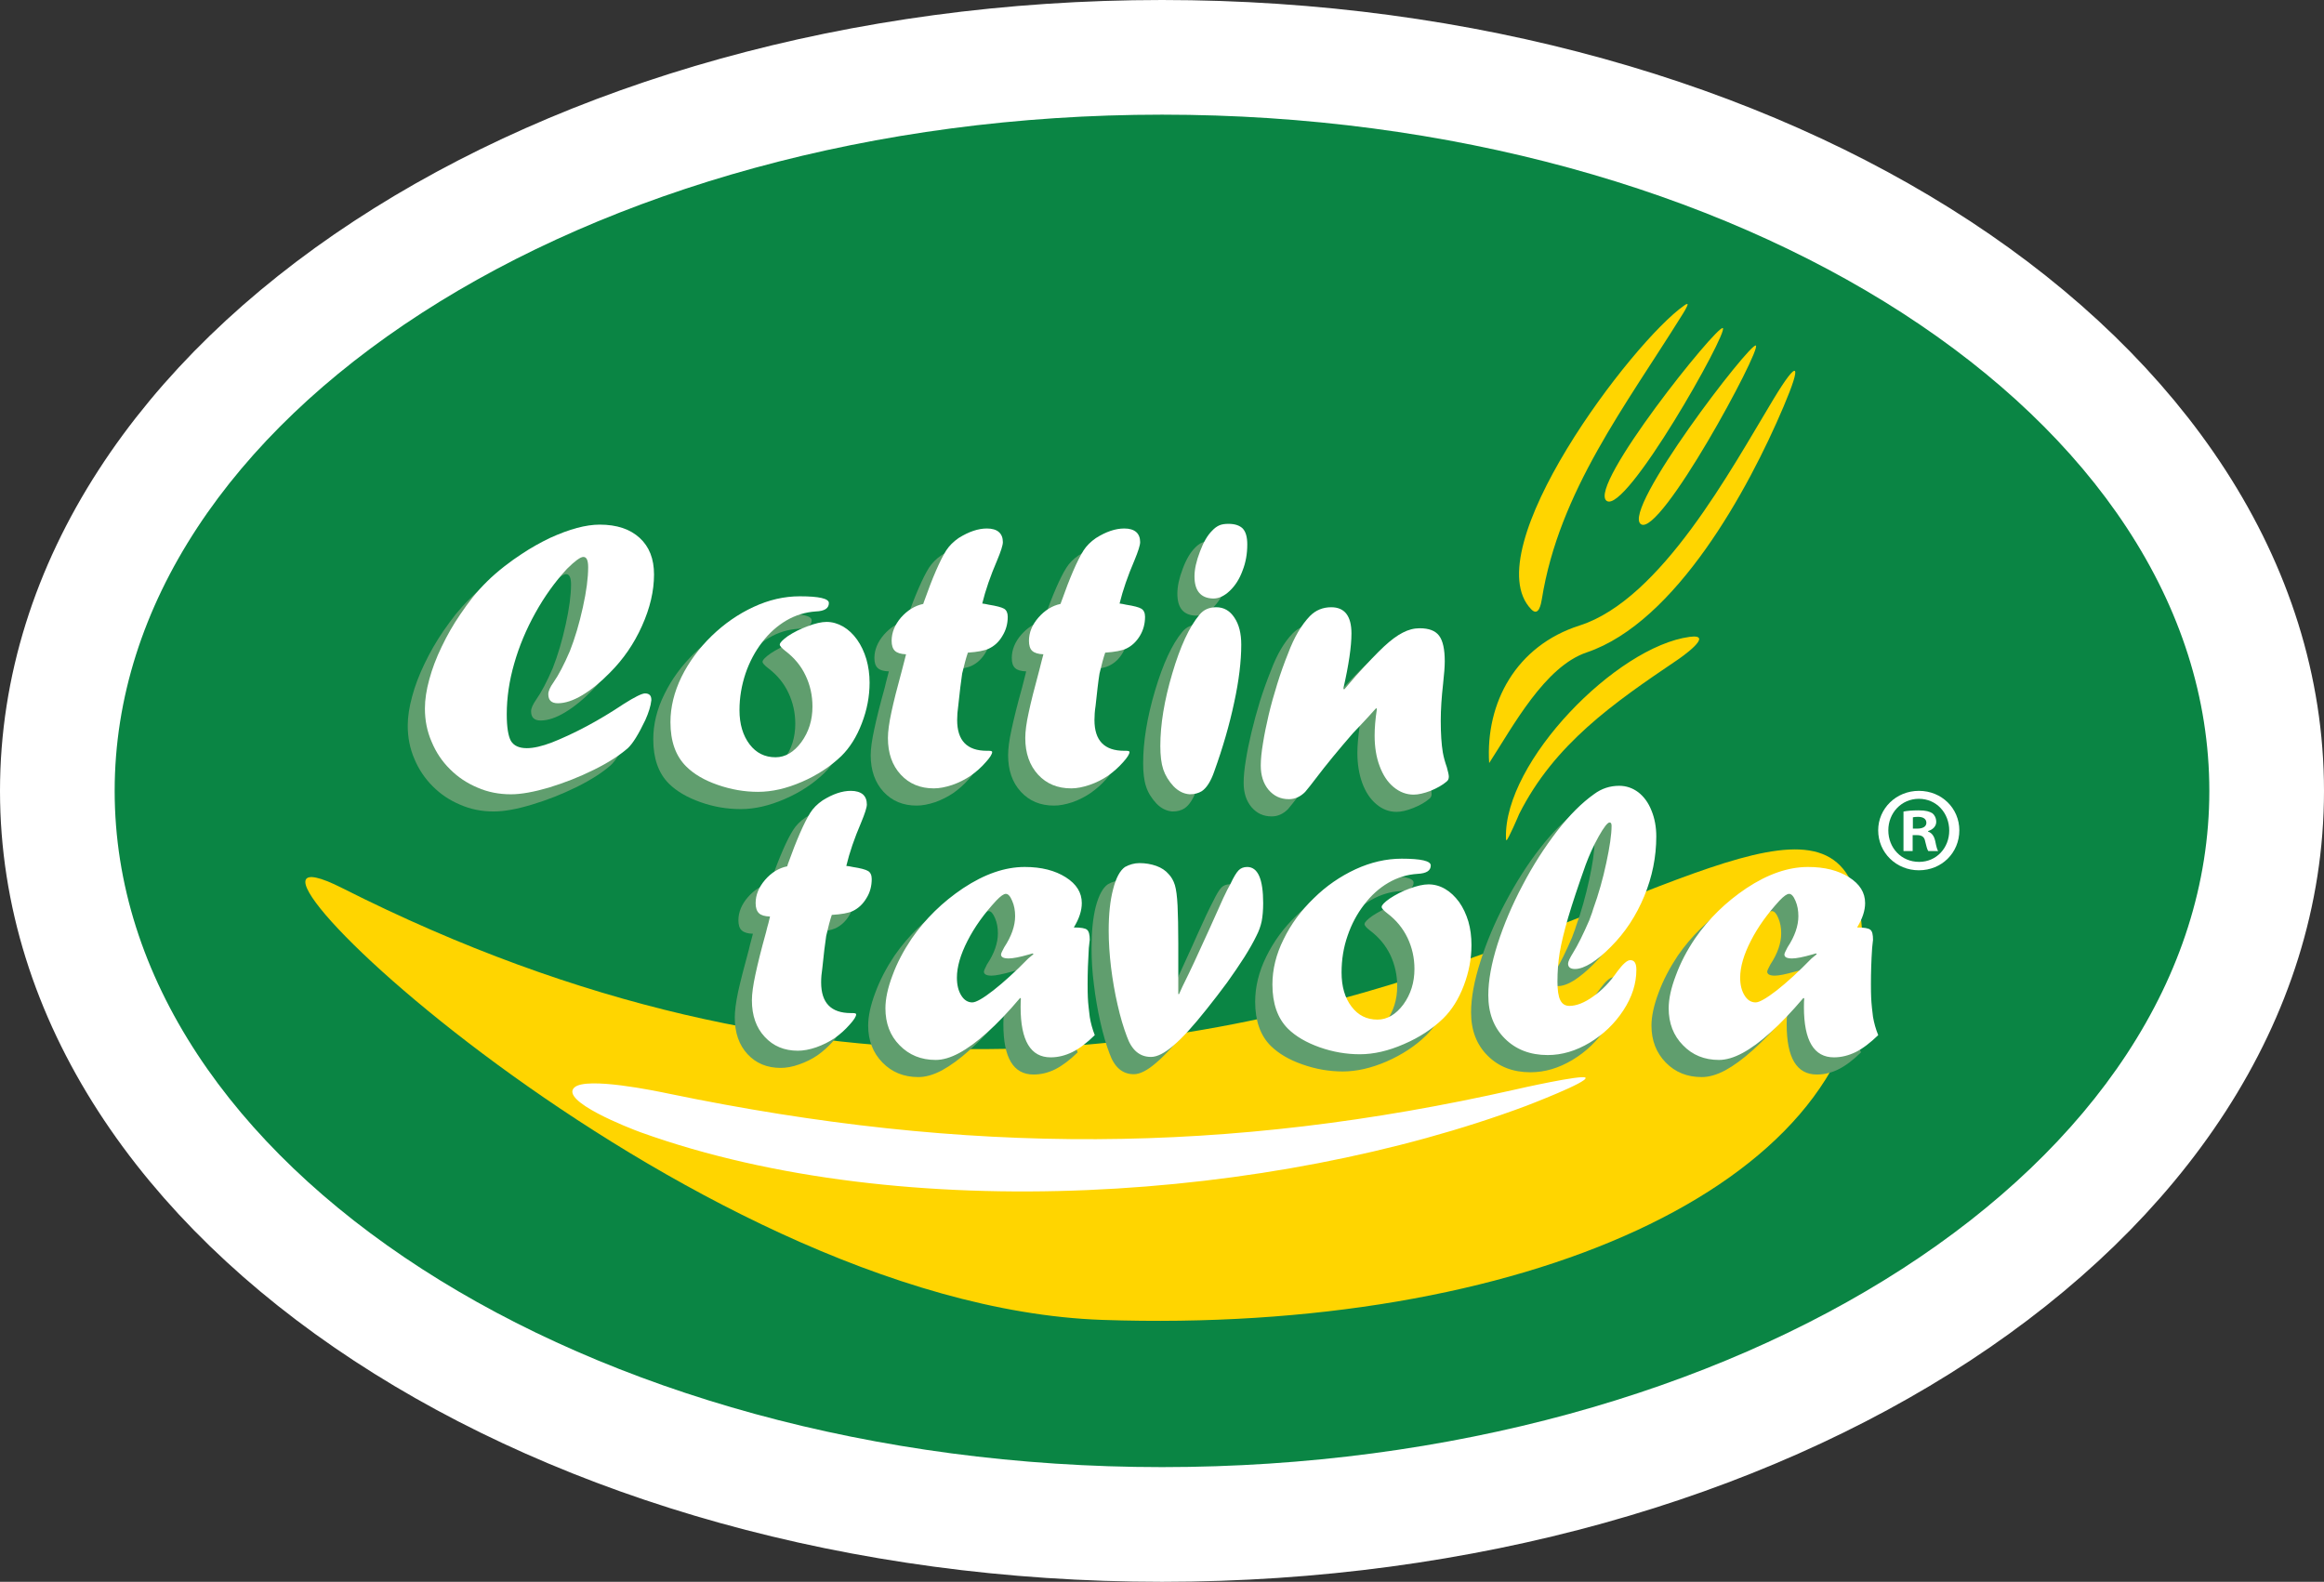 <?xml version="1.0" encoding="utf-8"?>
<!-- Generator: Adobe Illustrator 27.5.0, SVG Export Plug-In . SVG Version: 6.00 Build 0)  -->
<svg version="1.0" id="Livello_1" xmlns="http://www.w3.org/2000/svg" xmlns:xlink="http://www.w3.org/1999/xlink" x="0px" y="0px"
	 width="83.48px" height="56.826px" viewBox="0 0 83.48 56.826"
	 enable-background="new 0 0 83.48 56.826" xml:space="preserve">
<rect x="0" y="0" width="83.48" height="56.826" fill="#333333" stroke="none"/>
<path fill="#FFFFFF" d="M41.742,4.119c-20.745,0-37.623,10.898-37.623,24.294
	c0,13.395,16.878,24.293,37.623,24.293c20.743,0,37.619-10.898,37.619-24.293
	C79.361,15.017,62.485,4.119,41.742,4.119z"/>
<g>
	<path fill="#FFFFFF" d="M68.928,28.697c-0.631,0-1.098,0.51-1.098,1.133
		c0,0.631,0.467,1.133,1.107,1.133c0.623,0,1.081-0.502,1.081-1.124
		C70.018,29.207,69.56,28.697,68.928,28.697z M69.266,30.573
		c-0.043-0.052-0.069-0.182-0.112-0.346c-0.026-0.156-0.112-0.225-0.294-0.225
		h-0.156v0.571H68.375v-1.418c0.13-0.026,0.311-0.043,0.545-0.043
		c0.268,0,0.389,0.043,0.493,0.104c0.078,0.061,0.138,0.173,0.138,0.311
		c0,0.156-0.121,0.277-0.294,0.329v0.017c0.138,0.052,0.216,0.156,0.259,0.346
		c0.043,0.216,0.069,0.303,0.104,0.355H69.266z"/>
	<path fill="#FFFFFF" d="M68.894,29.345c-0.086,0-0.147,0.009-0.182,0.017v0.406h0.156
		c0.182,0,0.329-0.061,0.329-0.208C69.197,29.432,69.101,29.345,68.894,29.345z"/>
	<path fill="#FFFFFF" d="M41.742,4.119c-20.745,0-37.623,10.898-37.623,24.294
		c0,13.395,16.878,24.293,37.623,24.293c20.743,0,37.619-10.898,37.619-24.293
		C79.361,15.017,62.485,4.119,41.742,4.119z M68.928,31.265
		c-0.813,0-1.462-0.631-1.462-1.436c0-0.787,0.649-1.418,1.462-1.418
		c0.822,0,1.453,0.631,1.453,1.418C70.381,30.634,69.75,31.265,68.928,31.265z"/>
</g>
<g>
	<path fill="#FFFFFF" stroke="#FFFFFF" stroke-width="6" stroke-miterlimit="10" d="M41.742,53.826
		C20.38,53.826,3,42.425,3,28.413C3,14.4,20.38,3,41.742,3
		c21.36,0,38.738,11.4,38.738,25.413C80.48,42.425,63.102,53.826,41.742,53.826z
		 M41.742,5.238c-20.128,0-36.504,10.396-36.504,23.175s16.375,23.174,36.504,23.174
		c20.125,0,36.5-10.396,36.5-23.174S61.868,5.238,41.742,5.238z"/>
</g>
<g>
	<path fill="#0A8544" d="M68.928,28.697c-0.631,0-1.098,0.51-1.098,1.133
		c0,0.631,0.467,1.133,1.107,1.133c0.623,0,1.081-0.502,1.081-1.124
		C70.018,29.207,69.56,28.697,68.928,28.697z M69.266,30.573
		c-0.043-0.052-0.069-0.182-0.112-0.346c-0.026-0.156-0.112-0.225-0.294-0.225
		h-0.156v0.571H68.375v-1.418c0.13-0.026,0.311-0.043,0.545-0.043
		c0.268,0,0.389,0.043,0.493,0.104c0.078,0.061,0.138,0.173,0.138,0.311
		c0,0.156-0.121,0.277-0.294,0.329v0.017c0.138,0.052,0.216,0.156,0.259,0.346
		c0.043,0.216,0.069,0.303,0.104,0.355H69.266z"/>
	<path fill="#0A8544" d="M68.894,29.345c-0.086,0-0.147,0.009-0.182,0.017v0.406h0.156
		c0.182,0,0.329-0.061,0.329-0.208C69.197,29.432,69.101,29.345,68.894,29.345z"/>
	<path fill="#0A8544" d="M41.742,4.119c-20.745,0-37.623,10.898-37.623,24.294
		c0,13.395,16.878,24.293,37.623,24.293c20.743,0,37.619-10.898,37.619-24.293
		C79.361,15.017,62.485,4.119,41.742,4.119z M68.928,31.265
		c-0.813,0-1.462-0.631-1.462-1.436c0-0.787,0.649-1.418,1.462-1.418
		c0.822,0,1.453,0.631,1.453,1.418C70.381,30.634,69.75,31.265,68.928,31.265z"/>
</g>
<path fill="#FFD500" d="M66.901,34.562c-0.259,8.034-12.228,13.372-27.307,12.855
	C24.516,46.897,5.812,28.631,12.286,31.901
	C46.832,49.355,67.352,20.399,66.901,34.562"/>
<path fill="#FFFFFF" d="M56.953,38.717c0.111,0.152-2.076,0.99-2.134,1.012
	c-9.087,3.396-22.331,4.351-31.797,0.952c-0.416-0.15-2.929-1.131-2.387-1.616
	c0.44-0.391,2.912,0.125,3.4,0.227c10.727,2.22,20.067,2.183,30.391-0.15
	C54.488,39.125,56.862,38.591,56.953,38.717"/>
<path fill="#609E6E" d="M19.854,24.006c0.183-0.465,0.339-0.989,0.466-1.571
	c0.129-0.578,0.192-1.059,0.192-1.438c0-0.243-0.058-0.371-0.176-0.371
	c-0.107,0-0.302,0.143-0.588,0.428c-0.424,0.458-0.803,0.984-1.133,1.578
	c-0.331,0.595-0.587,1.204-0.763,1.822c-0.178,0.622-0.264,1.229-0.264,1.82
	c0,0.466,0.05,0.787,0.151,0.96c0.099,0.174,0.288,0.261,0.565,0.261
	c0.244,0,0.547-0.069,0.905-0.206c0.815-0.322,1.673-0.778,2.575-1.379
	c0.403-0.256,0.658-0.384,0.766-0.384c0.151,0,0.23,0.076,0.23,0.23v0.015
	c-0.022,0.21-0.098,0.448-0.218,0.714c-0.24,0.515-0.454,0.851-0.629,1.01
	c-0.301,0.264-0.708,0.525-1.227,0.782c-0.523,0.257-1.058,0.467-1.601,0.629
	c-0.545,0.166-1.004,0.246-1.371,0.246c-0.429,0-0.828-0.077-1.204-0.243
	c-0.38-0.159-0.708-0.38-0.987-0.662c-0.279-0.278-0.502-0.608-0.657-0.981
	c-0.161-0.37-0.24-0.771-0.24-1.197c0-0.32,0.054-0.668,0.157-1.044
	c0.099-0.375,0.248-0.77,0.445-1.178c0.196-0.41,0.418-0.795,0.665-1.158
	c0.148-0.212,0.295-0.417,0.449-0.614c0.161-0.196,0.331-0.388,0.521-0.573
	c0.187-0.188,0.398-0.367,0.617-0.539c0.227-0.177,0.431-0.318,0.616-0.441
	c0.329-0.221,0.668-0.41,1.018-0.574c0.351-0.166,0.674-0.284,0.972-0.364
	c0.298-0.081,0.574-0.119,0.819-0.119c0.61,0,1.09,0.159,1.435,0.475
	c0.345,0.322,0.514,0.756,0.514,1.317c0,0.588-0.14,1.202-0.432,1.844
	c-0.288,0.642-0.673,1.202-1.153,1.681c-0.331,0.342-0.662,0.609-0.986,0.806
	c-0.324,0.196-0.62,0.296-0.883,0.296c-0.231,0-0.343-0.11-0.343-0.331
	c0-0.104,0.06-0.245,0.187-0.426C19.444,24.873,19.64,24.5,19.854,24.006"/>
<path fill="#609E6E" d="M28.113,22.042c0.694,0,1.042,0.082,1.042,0.243
	c0,0.188-0.158,0.285-0.468,0.303c-0.38,0.023-0.73,0.13-1.057,0.321
	c-0.324,0.188-0.617,0.451-0.873,0.782c-0.253,0.333-0.452,0.705-0.593,1.12
	c-0.142,0.417-0.214,0.852-0.214,1.317c0,0.509,0.118,0.917,0.36,1.229
	c0.235,0.31,0.547,0.463,0.929,0.463c0.355,0,0.663-0.181,0.929-0.544
	c0.267-0.361,0.399-0.791,0.399-1.275c0-0.395-0.084-0.768-0.248-1.115
	c-0.163-0.348-0.408-0.64-0.724-0.88c-0.135-0.105-0.204-0.181-0.204-0.229
	c0-0.066,0.095-0.166,0.288-0.302c0.216-0.144,0.455-0.265,0.722-0.363
	c0.264-0.099,0.488-0.15,0.67-0.15c0.211,0,0.41,0.055,0.598,0.168
	c0.189,0.106,0.355,0.267,0.503,0.468c0.144,0.205,0.253,0.434,0.33,0.699
	c0.078,0.265,0.114,0.548,0.114,0.847c0,0.492-0.091,0.978-0.278,1.461
	c-0.185,0.485-0.429,0.874-0.736,1.175c-0.394,0.378-0.863,0.688-1.415,0.925
	c-0.554,0.241-1.08,0.362-1.579,0.362c-0.489,0-0.967-0.08-1.443-0.248
	c-0.48-0.17-0.859-0.391-1.14-0.669c-0.374-0.376-0.559-0.903-0.559-1.591
	c0-0.539,0.129-1.079,0.399-1.62c0.264-0.543,0.624-1.032,1.08-1.476
	c0.455-0.441,0.957-0.785,1.505-1.044C26.999,22.165,27.552,22.042,28.113,22.042"/>
<path fill="#609E6E" d="M32.544,22.314l0.026-0.084c0.312-0.867,0.576-1.476,0.8-1.834
	c0.11-0.169,0.256-0.32,0.446-0.448c0.361-0.231,0.699-0.344,1.016-0.344
	c0.185,0,0.331,0.046,0.429,0.128c0.097,0.084,0.147,0.203,0.147,0.362
	c0,0.109-0.073,0.324-0.212,0.662c-0.237,0.547-0.413,1.066-0.528,1.542
	c0.075,0.014,0.151,0.027,0.226,0.045c0.283,0.042,0.468,0.088,0.557,0.143
	c0.086,0.053,0.13,0.15,0.13,0.286c0,0.25-0.06,0.482-0.188,0.689
	c-0.127,0.209-0.293,0.367-0.499,0.461c-0.153,0.071-0.405,0.12-0.747,0.142
	c-0.064,0.183-0.129,0.43-0.203,0.747c-0.044,0.281-0.087,0.669-0.142,1.163
	c-0.024,0.181-0.039,0.353-0.039,0.512c0,0.735,0.356,1.103,1.069,1.103h0.045
	h0.017c0.087,0,0.13,0.015,0.13,0.045c0,0.075-0.082,0.202-0.241,0.376
	c-0.158,0.179-0.333,0.331-0.522,0.468c-0.209,0.142-0.43,0.255-0.671,0.341
	c-0.244,0.081-0.467,0.122-0.662,0.122c-0.489,0-0.885-0.164-1.193-0.497
	c-0.303-0.33-0.459-0.77-0.459-1.313c0-0.234,0.044-0.541,0.125-0.916
	c0.079-0.38,0.205-0.887,0.382-1.522c0.024-0.113,0.056-0.227,0.089-0.356
	c0.031-0.121,0.05-0.192,0.057-0.218c-0.187-0.005-0.323-0.045-0.4-0.12
	c-0.08-0.072-0.12-0.193-0.12-0.361c0-0.293,0.117-0.574,0.34-0.834
	C31.977,22.543,32.239,22.378,32.544,22.314"/>
<path fill="#609E6E" d="M37.477,22.314l0.029-0.084c0.309-0.867,0.574-1.476,0.799-1.834
	c0.106-0.169,0.254-0.32,0.446-0.448c0.36-0.231,0.697-0.344,1.014-0.344
	c0.187,0,0.331,0.046,0.427,0.128c0.098,0.084,0.148,0.203,0.148,0.362
	c0,0.109-0.069,0.324-0.213,0.662c-0.233,0.547-0.41,1.066-0.53,1.542
	c0.081,0.014,0.156,0.027,0.23,0.045c0.283,0.042,0.468,0.088,0.555,0.143
	c0.09,0.053,0.132,0.15,0.132,0.286c0,0.25-0.063,0.482-0.19,0.689
	c-0.123,0.209-0.29,0.367-0.497,0.461c-0.151,0.071-0.401,0.12-0.747,0.142
	c-0.059,0.183-0.129,0.43-0.201,0.747c-0.044,0.281-0.091,0.669-0.142,1.163
	c-0.026,0.181-0.041,0.353-0.041,0.512c0,0.735,0.353,1.103,1.069,1.103h0.043
	h0.019c0.086,0,0.129,0.015,0.129,0.045c0,0.075-0.079,0.202-0.239,0.376
	c-0.159,0.179-0.334,0.331-0.526,0.468c-0.204,0.142-0.428,0.255-0.668,0.341
	c-0.247,0.081-0.463,0.122-0.66,0.122c-0.492,0-0.888-0.164-1.193-0.497
	c-0.305-0.33-0.458-0.77-0.458-1.313c0-0.234,0.039-0.541,0.122-0.916
	c0.08-0.38,0.204-0.887,0.382-1.522c0.026-0.113,0.058-0.227,0.091-0.356
	c0.029-0.121,0.051-0.192,0.053-0.218c-0.185-0.005-0.322-0.045-0.398-0.12
	c-0.08-0.072-0.118-0.193-0.118-0.361c0-0.293,0.113-0.574,0.338-0.834
	C36.91,22.543,37.174,22.378,37.477,22.314"/>
<path fill="#609E6E" d="M42.11,29.152c-0.209-0.016-0.404-0.111-0.574-0.29
	c-0.172-0.187-0.297-0.384-0.367-0.604c-0.074-0.217-0.106-0.499-0.106-0.84
	c0-0.772,0.14-1.641,0.428-2.611c0.287-0.966,0.612-1.666,0.974-2.101
	c0.144-0.183,0.348-0.273,0.602-0.273c0.274,0,0.492,0.121,0.654,0.371
	c0.168,0.248,0.251,0.571,0.251,0.973c0,0.593-0.084,1.286-0.259,2.081
	c-0.168,0.798-0.406,1.621-0.715,2.479c-0.123,0.348-0.273,0.583-0.447,0.701
	c-0.12,0.078-0.264,0.114-0.429,0.114H42.11z M42.95,22.117
	c-0.439-0.016-0.658-0.275-0.658-0.792c0-0.256,0.063-0.553,0.193-0.893
	c0.124-0.336,0.273-0.585,0.439-0.751c0.084-0.088,0.165-0.149,0.252-0.187
	c0.088-0.037,0.196-0.055,0.335-0.055c0.234,0,0.401,0.057,0.514,0.172
	c0.108,0.112,0.163,0.302,0.163,0.567c0,0.331-0.059,0.644-0.174,0.942
	c-0.109,0.298-0.262,0.536-0.455,0.722c-0.194,0.182-0.388,0.275-0.588,0.275
	H42.95z"/>
<path fill="#609E6E" d="M47.666,25.386l0.42-0.49c0.427-0.47,0.764-0.821,1.013-1.051
	c0.248-0.234,0.475-0.399,0.674-0.5c0.197-0.104,0.397-0.157,0.603-0.157
	c0.331,0,0.566,0.088,0.699,0.267c0.137,0.178,0.204,0.486,0.204,0.924
	c0,0.179-0.02,0.45-0.058,0.803c-0.055,0.473-0.082,0.916-0.082,1.331
	c0,0.468,0.024,0.845,0.072,1.134c0.032,0.179,0.08,0.355,0.145,0.531
	c0.048,0.169,0.069,0.283,0.069,0.345c0,0.073-0.026,0.13-0.084,0.175
	c-0.144,0.123-0.334,0.233-0.573,0.328c-0.24,0.096-0.44,0.14-0.603,0.14
	c-0.266,0-0.504-0.089-0.723-0.274c-0.22-0.182-0.386-0.434-0.506-0.755
	c-0.118-0.32-0.178-0.688-0.178-1.093c0-0.269,0.031-0.59,0.082-0.959
	l-0.026-0.028c-0.198,0.227-0.363,0.4-0.485,0.533
	c-0.125,0.135-0.238,0.252-0.348,0.374c-0.522,0.592-0.961,1.134-1.33,1.617
	c-0.137,0.184-0.269,0.348-0.384,0.486c-0.173,0.174-0.368,0.262-0.589,0.262
	c-0.299,0-0.537-0.113-0.727-0.337c-0.187-0.227-0.278-0.513-0.278-0.87
	c0-0.219,0.024-0.486,0.077-0.804c0.048-0.316,0.119-0.653,0.206-1.019
	c0.086-0.362,0.188-0.732,0.305-1.117c0.122-0.381,0.25-0.743,0.391-1.089
	c0.214-0.576,0.476-1.024,0.785-1.342c0.211-0.211,0.463-0.317,0.763-0.317
	c0.485,0,0.728,0.317,0.728,0.941c0,0.466-0.097,1.126-0.289,1.982L47.666,25.386z"/>
<path fill="#FFFFFF" d="M20.471,23.389c0.182-0.463,0.338-0.989,0.466-1.571
	c0.129-0.579,0.19-1.06,0.19-1.437c0-0.248-0.053-0.373-0.171-0.373
	c-0.11,0-0.305,0.146-0.59,0.428c-0.423,0.458-0.802,0.982-1.133,1.578
	c-0.332,0.596-0.586,1.205-0.762,1.823c-0.179,0.62-0.268,1.229-0.268,1.822
	c0,0.464,0.053,0.784,0.149,0.958c0.105,0.173,0.294,0.261,0.571,0.261
	c0.245,0,0.545-0.069,0.904-0.206c0.81-0.322,1.674-0.779,2.572-1.379
	c0.403-0.256,0.662-0.382,0.768-0.382c0.153,0,0.23,0.073,0.23,0.23v0.013
	c-0.022,0.212-0.098,0.448-0.216,0.713c-0.245,0.514-0.453,0.848-0.629,1.011
	c-0.3,0.261-0.71,0.526-1.227,0.78c-0.522,0.259-1.058,0.467-1.603,0.634
	c-0.545,0.16-1.003,0.243-1.37,0.243c-0.426,0-0.828-0.077-1.203-0.242
	c-0.381-0.161-0.71-0.381-0.987-0.662c-0.283-0.279-0.502-0.608-0.657-0.981
	c-0.163-0.373-0.242-0.77-0.242-1.196c0-0.322,0.054-0.673,0.158-1.048
	c0.101-0.375,0.247-0.766,0.446-1.176c0.197-0.411,0.416-0.795,0.665-1.156
	c0.144-0.214,0.295-0.422,0.449-0.618c0.158-0.195,0.329-0.384,0.519-0.571
	c0.189-0.188,0.4-0.367,0.618-0.539c0.226-0.175,0.43-0.32,0.617-0.441
	c0.329-0.221,0.666-0.408,1.013-0.576c0.354-0.161,0.677-0.283,0.975-0.362
	c0.298-0.08,0.572-0.12,0.819-0.12c0.611,0,1.092,0.16,1.437,0.478
	c0.344,0.317,0.514,0.751,0.514,1.314c0,0.589-0.142,1.203-0.432,1.847
	c-0.286,0.64-0.672,1.199-1.155,1.682c-0.331,0.339-0.66,0.606-0.984,0.803
	c-0.328,0.196-0.624,0.293-0.883,0.293c-0.231,0-0.343-0.107-0.343-0.329
	c0-0.103,0.06-0.245,0.189-0.426C20.063,24.255,20.258,23.885,20.471,23.389"/>
<path fill="#FFFFFF" d="M28.728,21.422c0.696,0,1.046,0.081,1.046,0.242
	c0,0.19-0.156,0.29-0.468,0.302c-0.379,0.026-0.732,0.133-1.06,0.325
	c-0.325,0.192-0.617,0.45-0.87,0.783c-0.254,0.329-0.453,0.704-0.595,1.119
	c-0.139,0.417-0.218,0.854-0.218,1.318c0,0.507,0.125,0.915,0.363,1.229
	c0.235,0.309,0.546,0.465,0.931,0.465c0.355,0,0.665-0.188,0.928-0.544
	c0.267-0.367,0.399-0.793,0.399-1.276c0-0.4-0.081-0.771-0.248-1.119
	c-0.162-0.346-0.409-0.64-0.722-0.878c-0.137-0.107-0.204-0.183-0.204-0.23
	c0-0.064,0.096-0.165,0.286-0.303c0.216-0.143,0.456-0.264,0.724-0.361
	c0.262-0.099,0.49-0.152,0.671-0.152c0.208,0,0.407,0.059,0.597,0.168
	c0.188,0.11,0.355,0.267,0.5,0.47c0.144,0.203,0.254,0.438,0.333,0.702
	c0.075,0.262,0.115,0.544,0.115,0.842c0,0.495-0.093,0.982-0.28,1.464
	c-0.185,0.484-0.432,0.875-0.735,1.173c-0.396,0.378-0.866,0.688-1.416,0.926
	c-0.555,0.241-1.078,0.36-1.579,0.36c-0.486,0-0.968-0.084-1.445-0.25
	c-0.481-0.166-0.858-0.387-1.138-0.668c-0.373-0.373-0.56-0.9-0.56-1.586
	c0-0.538,0.132-1.082,0.396-1.624c0.267-0.541,0.631-1.032,1.083-1.472
	c0.456-0.441,0.955-0.788,1.509-1.044C27.616,21.55,28.168,21.422,28.728,21.422"/>
<path fill="#FFFFFF" d="M33.163,21.696l0.029-0.084c0.307-0.867,0.573-1.479,0.795-1.835
	c0.108-0.166,0.258-0.318,0.448-0.449c0.363-0.227,0.699-0.342,1.016-0.342
	c0.185,0,0.331,0.042,0.427,0.126c0.098,0.084,0.146,0.207,0.146,0.365
	c0,0.107-0.069,0.326-0.209,0.66c-0.237,0.551-0.415,1.065-0.532,1.544
	c0.079,0.01,0.156,0.024,0.23,0.042c0.279,0.044,0.463,0.092,0.555,0.145
	c0.086,0.053,0.131,0.151,0.131,0.289c0,0.25-0.062,0.479-0.191,0.687
	c-0.121,0.211-0.289,0.366-0.495,0.461c-0.151,0.07-0.406,0.118-0.746,0.141
	c-0.063,0.181-0.13,0.433-0.205,0.748c-0.043,0.278-0.088,0.668-0.141,1.163
	c-0.027,0.183-0.039,0.353-0.039,0.509c0,0.74,0.354,1.106,1.069,1.106h0.043
	h0.019c0.087,0,0.127,0.015,0.127,0.043c0,0.074-0.079,0.202-0.24,0.377
	c-0.156,0.178-0.331,0.333-0.523,0.469c-0.206,0.141-0.428,0.253-0.668,0.337
	c-0.247,0.082-0.467,0.124-0.664,0.124c-0.488,0-0.884-0.163-1.189-0.494
	c-0.309-0.333-0.461-0.772-0.461-1.315c0-0.236,0.042-0.541,0.123-0.918
	c0.079-0.375,0.207-0.885,0.382-1.521c0.026-0.109,0.057-0.229,0.091-0.352
	c0.029-0.127,0.048-0.197,0.055-0.217c-0.187-0.007-0.321-0.048-0.399-0.123
	c-0.079-0.073-0.119-0.197-0.119-0.361c0-0.294,0.113-0.575,0.336-0.836
	C32.592,21.928,32.858,21.76,33.163,21.696"/>
<path fill="#FFFFFF" d="M38.094,21.696l0.031-0.084c0.307-0.867,0.572-1.479,0.795-1.835
	c0.108-0.166,0.257-0.318,0.449-0.449c0.36-0.227,0.696-0.342,1.017-0.342
	c0.185,0,0.327,0.042,0.425,0.126c0.096,0.084,0.144,0.207,0.144,0.365
	c0,0.107-0.069,0.326-0.207,0.66c-0.237,0.551-0.414,1.065-0.532,1.544
	c0.081,0.01,0.156,0.024,0.23,0.042c0.283,0.044,0.468,0.092,0.553,0.145
	c0.086,0.053,0.132,0.151,0.132,0.289c0,0.25-0.061,0.479-0.186,0.687
	c-0.129,0.211-0.292,0.366-0.499,0.461c-0.153,0.07-0.405,0.118-0.746,0.141
	c-0.063,0.181-0.13,0.433-0.204,0.748c-0.046,0.278-0.089,0.668-0.142,1.163
	c-0.029,0.183-0.04,0.353-0.04,0.509c0,0.74,0.355,1.106,1.072,1.106h0.043
	h0.017c0.086,0,0.127,0.015,0.127,0.043c0,0.074-0.079,0.202-0.239,0.377
	c-0.159,0.178-0.334,0.333-0.524,0.469c-0.206,0.141-0.427,0.253-0.672,0.337
	c-0.245,0.082-0.459,0.124-0.658,0.124c-0.489,0-0.888-0.163-1.192-0.494
	c-0.305-0.333-0.459-0.772-0.459-1.315c0-0.236,0.039-0.541,0.123-0.918
	c0.079-0.375,0.208-0.885,0.381-1.521c0.027-0.109,0.057-0.229,0.089-0.352
	c0.031-0.127,0.053-0.197,0.058-0.217c-0.186-0.007-0.32-0.048-0.402-0.123
	c-0.079-0.073-0.117-0.197-0.117-0.361c0-0.294,0.113-0.575,0.341-0.836
	C37.527,21.928,37.792,21.76,38.094,21.696"/>
<path fill="#FFFFFF" d="M42.726,28.534c-0.208-0.015-0.4-0.112-0.571-0.287
	c-0.173-0.187-0.297-0.389-0.369-0.604c-0.072-0.216-0.106-0.498-0.106-0.844
	c0-0.769,0.142-1.639,0.43-2.607c0.285-0.969,0.611-1.671,0.974-2.105
	c0.144-0.179,0.344-0.272,0.603-0.272c0.273,0,0.489,0.124,0.652,0.37
	c0.169,0.25,0.248,0.573,0.248,0.974c0,0.591-0.082,1.289-0.255,2.081
	c-0.168,0.794-0.408,1.623-0.717,2.48c-0.12,0.346-0.269,0.582-0.444,0.702
	c-0.121,0.075-0.267,0.112-0.428,0.112H42.726z M43.569,21.502
	c-0.439-0.015-0.662-0.278-0.662-0.795c0-0.258,0.067-0.554,0.196-0.89
	c0.125-0.338,0.271-0.588,0.437-0.751c0.084-0.091,0.168-0.152,0.257-0.192
	c0.086-0.038,0.195-0.055,0.331-0.055c0.235,0,0.404,0.06,0.514,0.17
	c0.108,0.119,0.161,0.304,0.161,0.571c0,0.332-0.053,0.645-0.17,0.94
	c-0.109,0.3-0.262,0.538-0.457,0.724c-0.192,0.183-0.388,0.278-0.59,0.278
	H43.569z"/>
<path fill="#FFFFFF" d="M48.284,24.77l0.422-0.492c0.425-0.47,0.761-0.821,1.009-1.053
	c0.249-0.231,0.477-0.399,0.674-0.498c0.199-0.104,0.399-0.157,0.605-0.157
	c0.333,0,0.564,0.088,0.699,0.267c0.136,0.179,0.204,0.486,0.204,0.923
	c0,0.182-0.02,0.449-0.06,0.807c-0.053,0.47-0.084,0.914-0.084,1.328
	c0,0.466,0.026,0.845,0.074,1.134c0.031,0.177,0.082,0.356,0.144,0.532
	c0.048,0.17,0.072,0.282,0.072,0.342c0,0.075-0.026,0.134-0.082,0.177
	c-0.146,0.125-0.34,0.233-0.574,0.331c-0.24,0.09-0.441,0.136-0.606,0.136
	c-0.262,0-0.502-0.089-0.724-0.274c-0.216-0.178-0.383-0.434-0.501-0.756
	c-0.12-0.317-0.178-0.684-0.178-1.092c0-0.27,0.025-0.59,0.082-0.958
	l-0.029-0.026c-0.197,0.222-0.362,0.401-0.485,0.531
	c-0.124,0.131-0.238,0.252-0.348,0.369c-0.521,0.599-0.964,1.138-1.329,1.62
	c-0.139,0.187-0.271,0.35-0.385,0.487c-0.172,0.175-0.369,0.262-0.587,0.262
	c-0.301,0-0.538-0.114-0.73-0.337c-0.185-0.223-0.279-0.515-0.279-0.869
	c0-0.219,0.026-0.486,0.08-0.806c0.05-0.316,0.119-0.652,0.204-1.017
	c0.086-0.36,0.189-0.732,0.309-1.114c0.118-0.382,0.249-0.746,0.389-1.094
	c0.214-0.574,0.477-1.022,0.783-1.341c0.208-0.211,0.465-0.317,0.765-0.317
	c0.485,0,0.728,0.317,0.728,0.943c0,0.465-0.097,1.125-0.291,1.981L48.284,24.77z"/>
<path fill="#609E6E" d="M27.659,31.74l0.029-0.086c0.31-0.866,0.574-1.478,0.8-1.832
	c0.105-0.169,0.252-0.321,0.442-0.449c0.362-0.228,0.702-0.345,1.019-0.345
	c0.185,0,0.329,0.048,0.426,0.128c0.097,0.085,0.146,0.206,0.146,0.362
	c0,0.111-0.07,0.33-0.211,0.661c-0.234,0.549-0.413,1.064-0.528,1.543
	c0.076,0.012,0.155,0.027,0.228,0.045c0.283,0.04,0.467,0.09,0.556,0.143
	c0.087,0.052,0.132,0.153,0.132,0.289c0,0.247-0.064,0.476-0.191,0.686
	c-0.126,0.21-0.291,0.367-0.497,0.464c-0.152,0.068-0.402,0.117-0.747,0.139
	c-0.063,0.182-0.13,0.432-0.204,0.748c-0.043,0.279-0.087,0.666-0.141,1.163
	c-0.027,0.181-0.039,0.352-0.039,0.509c0,0.739,0.355,1.11,1.07,1.11h0.043
	h0.018c0.084,0,0.127,0.011,0.127,0.038c0,0.077-0.079,0.203-0.24,0.381
	c-0.157,0.177-0.334,0.332-0.523,0.468c-0.205,0.141-0.428,0.251-0.67,0.335
	c-0.243,0.087-0.464,0.124-0.661,0.124c-0.489,0-0.885-0.163-1.192-0.495
	c-0.305-0.33-0.457-0.769-0.457-1.314c0-0.234,0.039-0.538,0.118-0.918
	c0.084-0.378,0.212-0.883,0.387-1.52c0.024-0.11,0.055-0.227,0.089-0.353
	c0.03-0.122,0.049-0.195,0.057-0.219c-0.185-0.004-0.321-0.046-0.401-0.121
	c-0.081-0.072-0.12-0.195-0.12-0.362c0-0.293,0.118-0.574,0.341-0.831
	C27.093,31.968,27.357,31.804,27.659,31.74 M36.478,34.87l-0.134,0.036
	c-0.336,0.093-0.579,0.144-0.727,0.144c-0.183,0-0.274-0.051-0.274-0.144
	c0-0.03,0.038-0.117,0.108-0.256c0.266-0.396,0.394-0.772,0.394-1.12
	c0-0.201-0.032-0.384-0.104-0.55c-0.069-0.162-0.144-0.249-0.228-0.249
	c-0.078,0-0.192,0.079-0.345,0.242c-0.435,0.468-0.778,0.95-1.03,1.446
	c-0.257,0.497-0.386,0.937-0.386,1.323c0,0.256,0.057,0.468,0.16,0.633
	c0.101,0.173,0.235,0.255,0.396,0.255c0.133,0,0.385-0.144,0.761-0.435
	c0.37-0.287,0.785-0.671,1.248-1.145l0.19-0.154L36.478,34.87z M36.058,36.471
	v0.027l-0.029-0.027c-0.432,0.507-0.832,0.924-1.193,1.247
	c-0.359,0.324-0.696,0.568-1.001,0.734c-0.306,0.163-0.587,0.242-0.847,0.242
	c-0.519,0-0.95-0.173-1.291-0.524c-0.341-0.349-0.512-0.794-0.512-1.326
	c0-0.334,0.085-0.726,0.255-1.179c0.166-0.452,0.398-0.894,0.689-1.331
	c0.492-0.71,1.107-1.309,1.848-1.806c0.764-0.507,1.503-0.761,2.214-0.761
	c0.595,0,1.084,0.123,1.473,0.369c0.382,0.241,0.576,0.551,0.576,0.926
	c0,0.275-0.096,0.564-0.286,0.876c0.255,0,0.408,0.024,0.473,0.079
	c0.068,0.053,0.101,0.176,0.101,0.373c0-0.017-0.014,0.079-0.036,0.285
	c-0.028,0.463-0.043,0.894-0.043,1.295c0,0.209,0.003,0.37,0.009,0.481
	c0.005,0.109,0.013,0.227,0.029,0.368c0.013,0.144,0.027,0.253,0.041,0.338
	c0.039,0.219,0.094,0.432,0.183,0.65c-0.284,0.276-0.55,0.477-0.805,0.606
	c-0.258,0.129-0.522,0.189-0.782,0.189c-0.722,0-1.082-0.6-1.082-1.802
	C36.042,36.66,36.047,36.552,36.058,36.471 M43.471,32.583l0.11-0.214
	c0.118-0.244,0.214-0.404,0.293-0.484c0.075-0.078,0.18-0.118,0.309-0.118
	c0.384,0,0.574,0.429,0.574,1.295c0,0.251-0.019,0.468-0.055,0.651
	c-0.039,0.181-0.101,0.357-0.189,0.523c-0.108,0.226-0.253,0.483-0.435,0.767
	c-0.182,0.289-0.387,0.593-0.619,0.911c-0.231,0.317-0.476,0.641-0.739,0.963
	c-0.464,0.589-0.862,1.027-1.182,1.297c-0.321,0.281-0.59,0.417-0.811,0.417
	c-0.406,0-0.696-0.249-0.871-0.742c-0.12-0.312-0.231-0.69-0.331-1.135
	c-0.099-0.444-0.178-0.891-0.231-1.349c-0.06-0.449-0.084-0.891-0.084-1.317
	c0-0.585,0.05-1.085,0.154-1.49c0.108-0.401,0.251-0.665,0.432-0.791
	c0.163-0.093,0.334-0.141,0.518-0.141c0.214,0,0.416,0.032,0.603,0.103
	c0.189,0.066,0.34,0.164,0.446,0.296c0.096,0.1,0.171,0.227,0.221,0.39
	c0.048,0.162,0.082,0.406,0.098,0.734c0.013,0.328,0.024,0.783,0.024,1.359
	v0.362v0.67v0.789h0.029c0.087-0.198,0.158-0.354,0.216-0.463
	c0.151-0.291,0.44-0.911,0.867-1.859c0.088-0.202,0.257-0.576,0.508-1.122
	L43.471,32.583z M49.733,31.466c0.694,0,1.044,0.08,1.044,0.243
	c0,0.185-0.154,0.287-0.468,0.302c-0.377,0.023-0.73,0.133-1.059,0.323
	c-0.325,0.189-0.614,0.453-0.866,0.781c-0.259,0.333-0.456,0.706-0.598,1.121
	c-0.143,0.414-0.216,0.853-0.216,1.317c0,0.51,0.12,0.918,0.36,1.227
	c0.234,0.311,0.545,0.47,0.927,0.47c0.358,0,0.67-0.188,0.934-0.552
	c0.264-0.362,0.398-0.785,0.398-1.273c0-0.393-0.084-0.768-0.245-1.113
	c-0.168-0.35-0.412-0.642-0.729-0.881c-0.137-0.104-0.2-0.181-0.2-0.233
	c0-0.063,0.094-0.163,0.288-0.3c0.212-0.14,0.452-0.261,0.72-0.362
	c0.262-0.098,0.49-0.15,0.671-0.15c0.21,0,0.408,0.058,0.597,0.166
	c0.189,0.11,0.356,0.269,0.502,0.473c0.144,0.203,0.256,0.434,0.331,0.701
	c0.079,0.258,0.115,0.541,0.115,0.843c0,0.489-0.091,0.98-0.278,1.463
	c-0.185,0.485-0.433,0.876-0.74,1.173c-0.386,0.376-0.857,0.684-1.414,0.929
	c-0.552,0.238-1.077,0.358-1.577,0.358c-0.486,0-0.967-0.084-1.444-0.252
	c-0.481-0.167-0.858-0.391-1.138-0.666c-0.375-0.369-0.562-0.903-0.562-1.588
	c0-0.541,0.135-1.084,0.399-1.619c0.268-0.546,0.626-1.038,1.084-1.474
	c0.452-0.447,0.954-0.792,1.505-1.049C48.62,31.592,49.174,31.466,49.733,31.466
	 M56.613,33.272c0.191-0.528,0.343-1.08,0.47-1.655
	c0.125-0.576,0.19-1.02,0.19-1.327c0-0.086-0.026-0.125-0.074-0.125
	c-0.07,0-0.202,0.166-0.389,0.497c-0.188,0.336-0.341,0.677-0.469,1.021
	c-0.269,0.761-0.48,1.391-0.624,1.893c-0.151,0.502-0.249,0.923-0.307,1.265
	c-0.055,0.336-0.084,0.685-0.084,1.041c0,0.304,0.034,0.526,0.103,0.666
	c0.067,0.137,0.175,0.21,0.324,0.21c0.254,0,0.545-0.116,0.86-0.343
	c0.317-0.225,0.605-0.523,0.861-0.891c0.202-0.275,0.36-0.412,0.468-0.412
	c0.149,0,0.219,0.115,0.219,0.344c0,0.499-0.158,0.986-0.468,1.46
	c-0.312,0.477-0.716,0.866-1.207,1.16c-0.492,0.296-0.996,0.445-1.51,0.445
	c-0.629,0-1.143-0.199-1.539-0.596c-0.398-0.397-0.595-0.913-0.595-1.554
	c0-0.522,0.112-1.134,0.338-1.838c0.223-0.703,0.519-1.408,0.898-2.118
	c0.377-0.712,0.785-1.357,1.234-1.934c0.451-0.581,0.895-1.025,1.33-1.333
	c0.27-0.202,0.575-0.3,0.904-0.3c0.252,0,0.48,0.079,0.685,0.234
	c0.203,0.159,0.36,0.374,0.473,0.657c0.115,0.275,0.17,0.587,0.17,0.928
	c0,0.734-0.14,1.448-0.43,2.151c-0.29,0.698-0.686,1.305-1.202,1.819
	c-0.241,0.245-0.474,0.436-0.699,0.583c-0.223,0.139-0.418,0.205-0.586,0.205
	c-0.165,0-0.244-0.06-0.244-0.186c0-0.07,0.06-0.204,0.182-0.398
	c0.161-0.262,0.353-0.648,0.574-1.163c0.017-0.054,0.036-0.106,0.059-0.163
	C56.553,33.455,56.582,33.376,56.613,33.272 M64.615,34.87l-0.136,0.036
	c-0.334,0.093-0.576,0.144-0.727,0.144c-0.181,0-0.272-0.051-0.272-0.144
	c0-0.03,0.036-0.117,0.113-0.256c0.262-0.396,0.389-0.772,0.389-1.12
	c0-0.201-0.032-0.384-0.104-0.55c-0.067-0.162-0.144-0.249-0.228-0.249
	c-0.077,0-0.189,0.079-0.343,0.242c-0.437,0.468-0.778,0.95-1.034,1.446
	c-0.252,0.497-0.384,0.937-0.384,1.323c0,0.256,0.053,0.468,0.16,0.633
	c0.104,0.173,0.236,0.255,0.394,0.255c0.135,0,0.387-0.144,0.763-0.435
	c0.367-0.287,0.785-0.671,1.248-1.145l0.188-0.154L64.615,34.87z M64.193,36.471
	v0.027l-0.027-0.027c-0.432,0.507-0.832,0.924-1.195,1.247
	c-0.36,0.324-0.694,0.568-0.999,0.734c-0.306,0.163-0.588,0.242-0.842,0.242
	c-0.525,0-0.955-0.173-1.296-0.524c-0.341-0.349-0.512-0.794-0.512-1.326
	c0-0.334,0.085-0.726,0.255-1.179c0.166-0.452,0.399-0.894,0.689-1.331
	c0.492-0.71,1.107-1.309,1.848-1.806c0.764-0.507,1.505-0.761,2.214-0.761
	c0.597,0,1.087,0.123,1.473,0.369c0.382,0.241,0.577,0.551,0.577,0.926
	c0,0.275-0.095,0.564-0.286,0.876c0.254,0,0.408,0.024,0.475,0.079
	c0.065,0.053,0.096,0.176,0.096,0.373c0-0.017-0.01,0.079-0.034,0.285
	c-0.029,0.463-0.041,0.894-0.041,1.295c0,0.209,0.001,0.37,0.006,0.481
	c0.004,0.109,0.014,0.227,0.03,0.368c0.013,0.144,0.029,0.253,0.039,0.338
	c0.04,0.219,0.096,0.432,0.185,0.65c-0.281,0.276-0.548,0.477-0.806,0.606
	c-0.257,0.129-0.517,0.189-0.781,0.189c-0.723,0-1.082-0.6-1.082-1.802
	C64.179,36.66,64.183,36.552,64.193,36.471"/>
<path fill="#FFFFFF" d="M28.278,31.122l0.025-0.085c0.311-0.866,0.58-1.479,0.801-1.835
	c0.104-0.167,0.255-0.318,0.445-0.448c0.362-0.227,0.698-0.343,1.017-0.343
	c0.185,0,0.331,0.046,0.428,0.126c0.096,0.085,0.144,0.206,0.144,0.365
	c0,0.105-0.07,0.324-0.209,0.657c-0.235,0.549-0.415,1.068-0.529,1.549
	c0.077,0.005,0.154,0.023,0.229,0.038c0.281,0.043,0.463,0.091,0.554,0.146
	c0.087,0.052,0.13,0.152,0.13,0.289c0,0.246-0.06,0.481-0.188,0.683
	c-0.126,0.214-0.292,0.369-0.496,0.467c-0.152,0.07-0.404,0.117-0.75,0.137
	c-0.062,0.184-0.129,0.434-0.201,0.753c-0.043,0.276-0.089,0.664-0.139,1.157
	c-0.029,0.183-0.043,0.357-0.043,0.513c0,0.738,0.355,1.104,1.07,1.104h0.044
	h0.019c0.086,0,0.125,0.016,0.125,0.046c0,0.072-0.077,0.2-0.24,0.376
	c-0.154,0.176-0.33,0.333-0.521,0.47c-0.205,0.138-0.432,0.252-0.672,0.337
	c-0.243,0.084-0.466,0.123-0.66,0.123c-0.49,0-0.884-0.165-1.191-0.498
	c-0.307-0.328-0.461-0.768-0.461-1.313c0-0.232,0.043-0.54,0.125-0.921
	c0.079-0.373,0.204-0.882,0.381-1.517c0.027-0.111,0.056-0.228,0.092-0.35
	c0.03-0.127,0.05-0.199,0.053-0.222c-0.186-0.004-0.322-0.046-0.395-0.117
	c-0.083-0.077-0.122-0.2-0.122-0.364c0-0.296,0.115-0.573,0.338-0.834
	C27.708,31.349,27.972,31.184,28.278,31.122 M37.097,34.251l-0.136,0.039
	c-0.336,0.096-0.579,0.142-0.727,0.142c-0.183,0-0.276-0.046-0.276-0.142
	c0-0.034,0.04-0.122,0.115-0.259c0.261-0.396,0.391-0.771,0.391-1.118
	c0-0.2-0.032-0.386-0.106-0.551c-0.069-0.166-0.142-0.25-0.228-0.25
	c-0.076,0-0.187,0.079-0.343,0.241c-0.437,0.472-0.78,0.95-1.034,1.449
	c-0.252,0.493-0.38,0.934-0.38,1.32c0,0.259,0.051,0.47,0.156,0.639
	c0.103,0.168,0.238,0.25,0.396,0.25c0.132,0,0.387-0.143,0.759-0.434
	c0.37-0.29,0.79-0.671,1.253-1.145l0.187-0.155L37.097,34.251z M36.673,35.848
	v0.032l-0.027-0.032c-0.43,0.51-0.832,0.929-1.195,1.251
	c-0.358,0.324-0.692,0.567-0.998,0.732c-0.306,0.164-0.586,0.247-0.843,0.247
	c-0.523,0-0.953-0.175-1.298-0.529c-0.341-0.344-0.507-0.792-0.507-1.326
	c0-0.331,0.081-0.726,0.252-1.176c0.165-0.454,0.4-0.896,0.691-1.329
	c0.492-0.71,1.109-1.314,1.848-1.809c0.766-0.507,1.501-0.763,2.213-0.763
	c0.598,0,1.086,0.125,1.474,0.37c0.384,0.244,0.576,0.549,0.576,0.929
	c0,0.271-0.096,0.563-0.287,0.874c0.252,0,0.414,0.027,0.474,0.082
	c0.066,0.053,0.099,0.174,0.099,0.373c0-0.018-0.012,0.075-0.034,0.284
	c-0.029,0.464-0.043,0.894-0.043,1.295c0,0.21,0.003,0.371,0.008,0.477
	c0.004,0.111,0.014,0.231,0.03,0.373c0.013,0.14,0.027,0.25,0.039,0.333
	c0.036,0.221,0.096,0.436,0.18,0.651c-0.279,0.274-0.545,0.479-0.802,0.607
	c-0.256,0.126-0.518,0.191-0.782,0.191c-0.72,0-1.08-0.599-1.08-1.807
	C36.661,36.042,36.665,35.931,36.673,35.848 M44.085,31.967l0.115-0.215
	c0.116-0.246,0.211-0.403,0.291-0.485c0.076-0.078,0.178-0.121,0.309-0.121
	c0.384,0,0.574,0.433,0.574,1.299c0,0.248-0.019,0.468-0.053,0.649
	c-0.038,0.181-0.103,0.36-0.19,0.527c-0.107,0.222-0.252,0.477-0.434,0.767
	c-0.182,0.284-0.388,0.588-0.619,0.91c-0.235,0.316-0.478,0.638-0.737,0.959
	c-0.47,0.592-0.864,1.027-1.186,1.3c-0.319,0.276-0.588,0.413-0.811,0.413
	c-0.406,0-0.694-0.245-0.867-0.739c-0.12-0.316-0.233-0.69-0.333-1.136
	c-0.103-0.441-0.178-0.893-0.235-1.346c-0.054-0.454-0.084-0.894-0.084-1.319
	c0-0.587,0.052-1.084,0.16-1.489c0.103-0.405,0.245-0.667,0.425-0.795
	c0.166-0.09,0.339-0.139,0.521-0.139c0.216,0,0.417,0.035,0.605,0.101
	c0.187,0.068,0.336,0.168,0.446,0.298c0.094,0.098,0.171,0.23,0.221,0.391
	c0.048,0.16,0.079,0.406,0.096,0.733c0.015,0.328,0.026,0.785,0.026,1.363v0.358
	v0.669v0.791h0.029c0.087-0.201,0.161-0.355,0.216-0.463
	c0.147-0.292,0.438-0.911,0.867-1.861c0.089-0.202,0.255-0.575,0.504-1.123
	L44.085,31.967z M50.35,30.848c0.696,0,1.044,0.082,1.044,0.242
	c0,0.189-0.154,0.287-0.47,0.303c-0.375,0.023-0.727,0.13-1.056,0.322
	c-0.325,0.189-0.618,0.453-0.867,0.784c-0.257,0.334-0.454,0.703-0.596,1.122
	c-0.144,0.413-0.215,0.852-0.215,1.312c0,0.51,0.119,0.919,0.359,1.23
	c0.236,0.313,0.546,0.466,0.929,0.466c0.354,0,0.666-0.186,0.934-0.547
	c0.262-0.362,0.396-0.788,0.396-1.271c0-0.399-0.083-0.77-0.249-1.119
	c-0.166-0.346-0.408-0.64-0.725-0.88c-0.139-0.106-0.204-0.181-0.204-0.23
	c0-0.064,0.096-0.165,0.288-0.301c0.214-0.142,0.454-0.266,0.723-0.363
	c0.263-0.096,0.489-0.147,0.671-0.147c0.209,0,0.409,0.054,0.598,0.165
	c0.187,0.108,0.353,0.267,0.502,0.468c0.144,0.203,0.252,0.436,0.333,0.701
	c0.075,0.262,0.111,0.545,0.111,0.844c0,0.491-0.092,0.981-0.278,1.464
	c-0.186,0.486-0.432,0.875-0.737,1.174c-0.389,0.378-0.86,0.686-1.416,0.924
	c-0.551,0.241-1.078,0.363-1.577,0.363c-0.488,0-0.968-0.082-1.445-0.25
	c-0.481-0.172-0.858-0.391-1.139-0.668c-0.372-0.371-0.558-0.904-0.558-1.588
	c0-0.539,0.131-1.083,0.4-1.621c0.264-0.545,0.626-1.034,1.081-1.473
	c0.451-0.447,0.955-0.79,1.504-1.046C49.239,30.976,49.793,30.848,50.35,30.848
	 M57.23,32.653c0.191-0.527,0.348-1.079,0.47-1.656
	c0.124-0.575,0.189-1.021,0.189-1.326c0-0.085-0.023-0.124-0.071-0.124
	c-0.073,0-0.202,0.167-0.39,0.498c-0.187,0.335-0.34,0.675-0.468,1.019
	c-0.271,0.761-0.48,1.391-0.628,1.891c-0.147,0.503-0.248,0.924-0.306,1.265
	c-0.055,0.339-0.081,0.687-0.081,1.044c0,0.302,0.032,0.525,0.101,0.665
	c0.069,0.139,0.177,0.208,0.327,0.208c0.252,0,0.544-0.113,0.857-0.34
	c0.321-0.222,0.607-0.523,0.861-0.891c0.204-0.274,0.358-0.413,0.47-0.413
	c0.149,0,0.219,0.114,0.219,0.345c0,0.498-0.156,0.984-0.468,1.46
	c-0.312,0.476-0.718,0.866-1.21,1.161c-0.49,0.293-0.993,0.444-1.507,0.444
	c-0.632,0-1.145-0.199-1.541-0.594c-0.399-0.398-0.593-0.916-0.593-1.557
	c0-0.52,0.11-1.136,0.333-1.837c0.226-0.702,0.524-1.408,0.901-2.118
	c0.374-0.715,0.789-1.358,1.233-1.935c0.451-0.583,0.896-1.024,1.332-1.333
	c0.269-0.201,0.572-0.299,0.903-0.299c0.252,0,0.482,0.079,0.686,0.232
	c0.205,0.16,0.363,0.376,0.473,0.656c0.115,0.278,0.173,0.592,0.173,0.931
	c0,0.733-0.144,1.45-0.432,2.147c-0.29,0.7-0.686,1.306-1.202,1.82
	c-0.243,0.248-0.473,0.44-0.699,0.583c-0.223,0.139-0.422,0.212-0.586,0.212
	c-0.165,0-0.249-0.063-0.249-0.193c0-0.067,0.062-0.202,0.184-0.398
	c0.162-0.259,0.354-0.645,0.577-1.159c0.017-0.053,0.038-0.108,0.06-0.165
	C57.174,32.836,57.2,32.757,57.23,32.653 M65.232,34.251l-0.134,0.039
	c-0.334,0.096-0.579,0.142-0.725,0.142c-0.185,0-0.276-0.046-0.276-0.142
	c0-0.034,0.038-0.122,0.113-0.259c0.261-0.396,0.389-0.771,0.389-1.118
	c0-0.2-0.032-0.386-0.104-0.551c-0.069-0.166-0.146-0.25-0.228-0.25
	c-0.079,0-0.189,0.079-0.345,0.241c-0.433,0.472-0.778,0.95-1.032,1.449
	c-0.252,0.493-0.382,0.934-0.382,1.32c0,0.259,0.053,0.47,0.158,0.639
	c0.103,0.168,0.238,0.25,0.398,0.25c0.131,0,0.385-0.143,0.761-0.434
	c0.368-0.29,0.785-0.671,1.247-1.145l0.189-0.155L65.232,34.251z M64.812,35.848
	v0.032l-0.029-0.032c-0.434,0.51-0.832,0.929-1.195,1.251
	c-0.358,0.324-0.691,0.567-0.998,0.732c-0.306,0.164-0.588,0.247-0.845,0.247
	c-0.521,0-0.953-0.175-1.292-0.529c-0.341-0.344-0.513-0.792-0.513-1.326
	c0-0.331,0.084-0.726,0.256-1.176c0.166-0.454,0.396-0.896,0.689-1.329
	c0.49-0.71,1.109-1.314,1.848-1.809c0.764-0.507,1.503-0.763,2.211-0.763
	c0.6,0,1.088,0.125,1.476,0.37c0.384,0.244,0.576,0.549,0.576,0.929
	c0,0.271-0.098,0.563-0.288,0.874c0.252,0,0.411,0.027,0.475,0.082
	c0.07,0.053,0.097,0.174,0.097,0.373c0-0.018-0.01,0.075-0.032,0.284
	c-0.031,0.464-0.043,0.894-0.043,1.295c0,0.21,0.003,0.371,0.008,0.477
	c0.004,0.111,0.014,0.231,0.028,0.373c0.015,0.14,0.029,0.25,0.039,0.333
	c0.04,0.221,0.098,0.436,0.187,0.651c-0.284,0.274-0.55,0.479-0.806,0.607
	c-0.26,0.126-0.519,0.191-0.785,0.191c-0.718,0-1.078-0.599-1.078-1.807
	C64.798,36.042,64.802,35.931,64.812,35.848"/>
<path fill="#FFD500" d="M61.886,11.787c0.2,0.15-3.49,6.708-4.176,6.205
	C57.018,17.48,61.696,11.649,61.886,11.787 M60.616,10.922
	c0.039,0.033-0.184,0.38-0.194,0.395c-2.016,3.242-4.421,6.341-5.038,10.21
	c-0.029,0.174-0.113,0.639-0.38,0.363c-2.047-2.104,3.627-9.622,5.502-10.921
	C60.552,10.935,60.566,10.924,60.616,10.922 M56.74,22.471
	c2.936-0.938,5.444-5.616,6.963-8.129c0.895-1.482,1.037-1.313,0.363,0.267
	c-1.256,2.966-3.855,7.738-7.065,8.827c-1.511,0.504-2.654,2.66-3.509,3.977
	C53.356,25.254,54.455,23.2,56.74,22.471 M54.112,30.187
	c-0.017-0.008-0.017-0.069-0.017-0.084c-0.077-2.742,3.972-6.873,6.599-7.224
	c0.936-0.124-0.337,0.761-0.459,0.841c-2.264,1.531-4.4,3.005-5.667,5.526
	C54.563,29.267,54.16,30.2,54.112,30.187 M63.072,12.414
	c0.204,0.141-3.442,6.906-4.131,6.416C58.235,18.332,62.883,12.276,63.072,12.414"
	/>
</svg>
